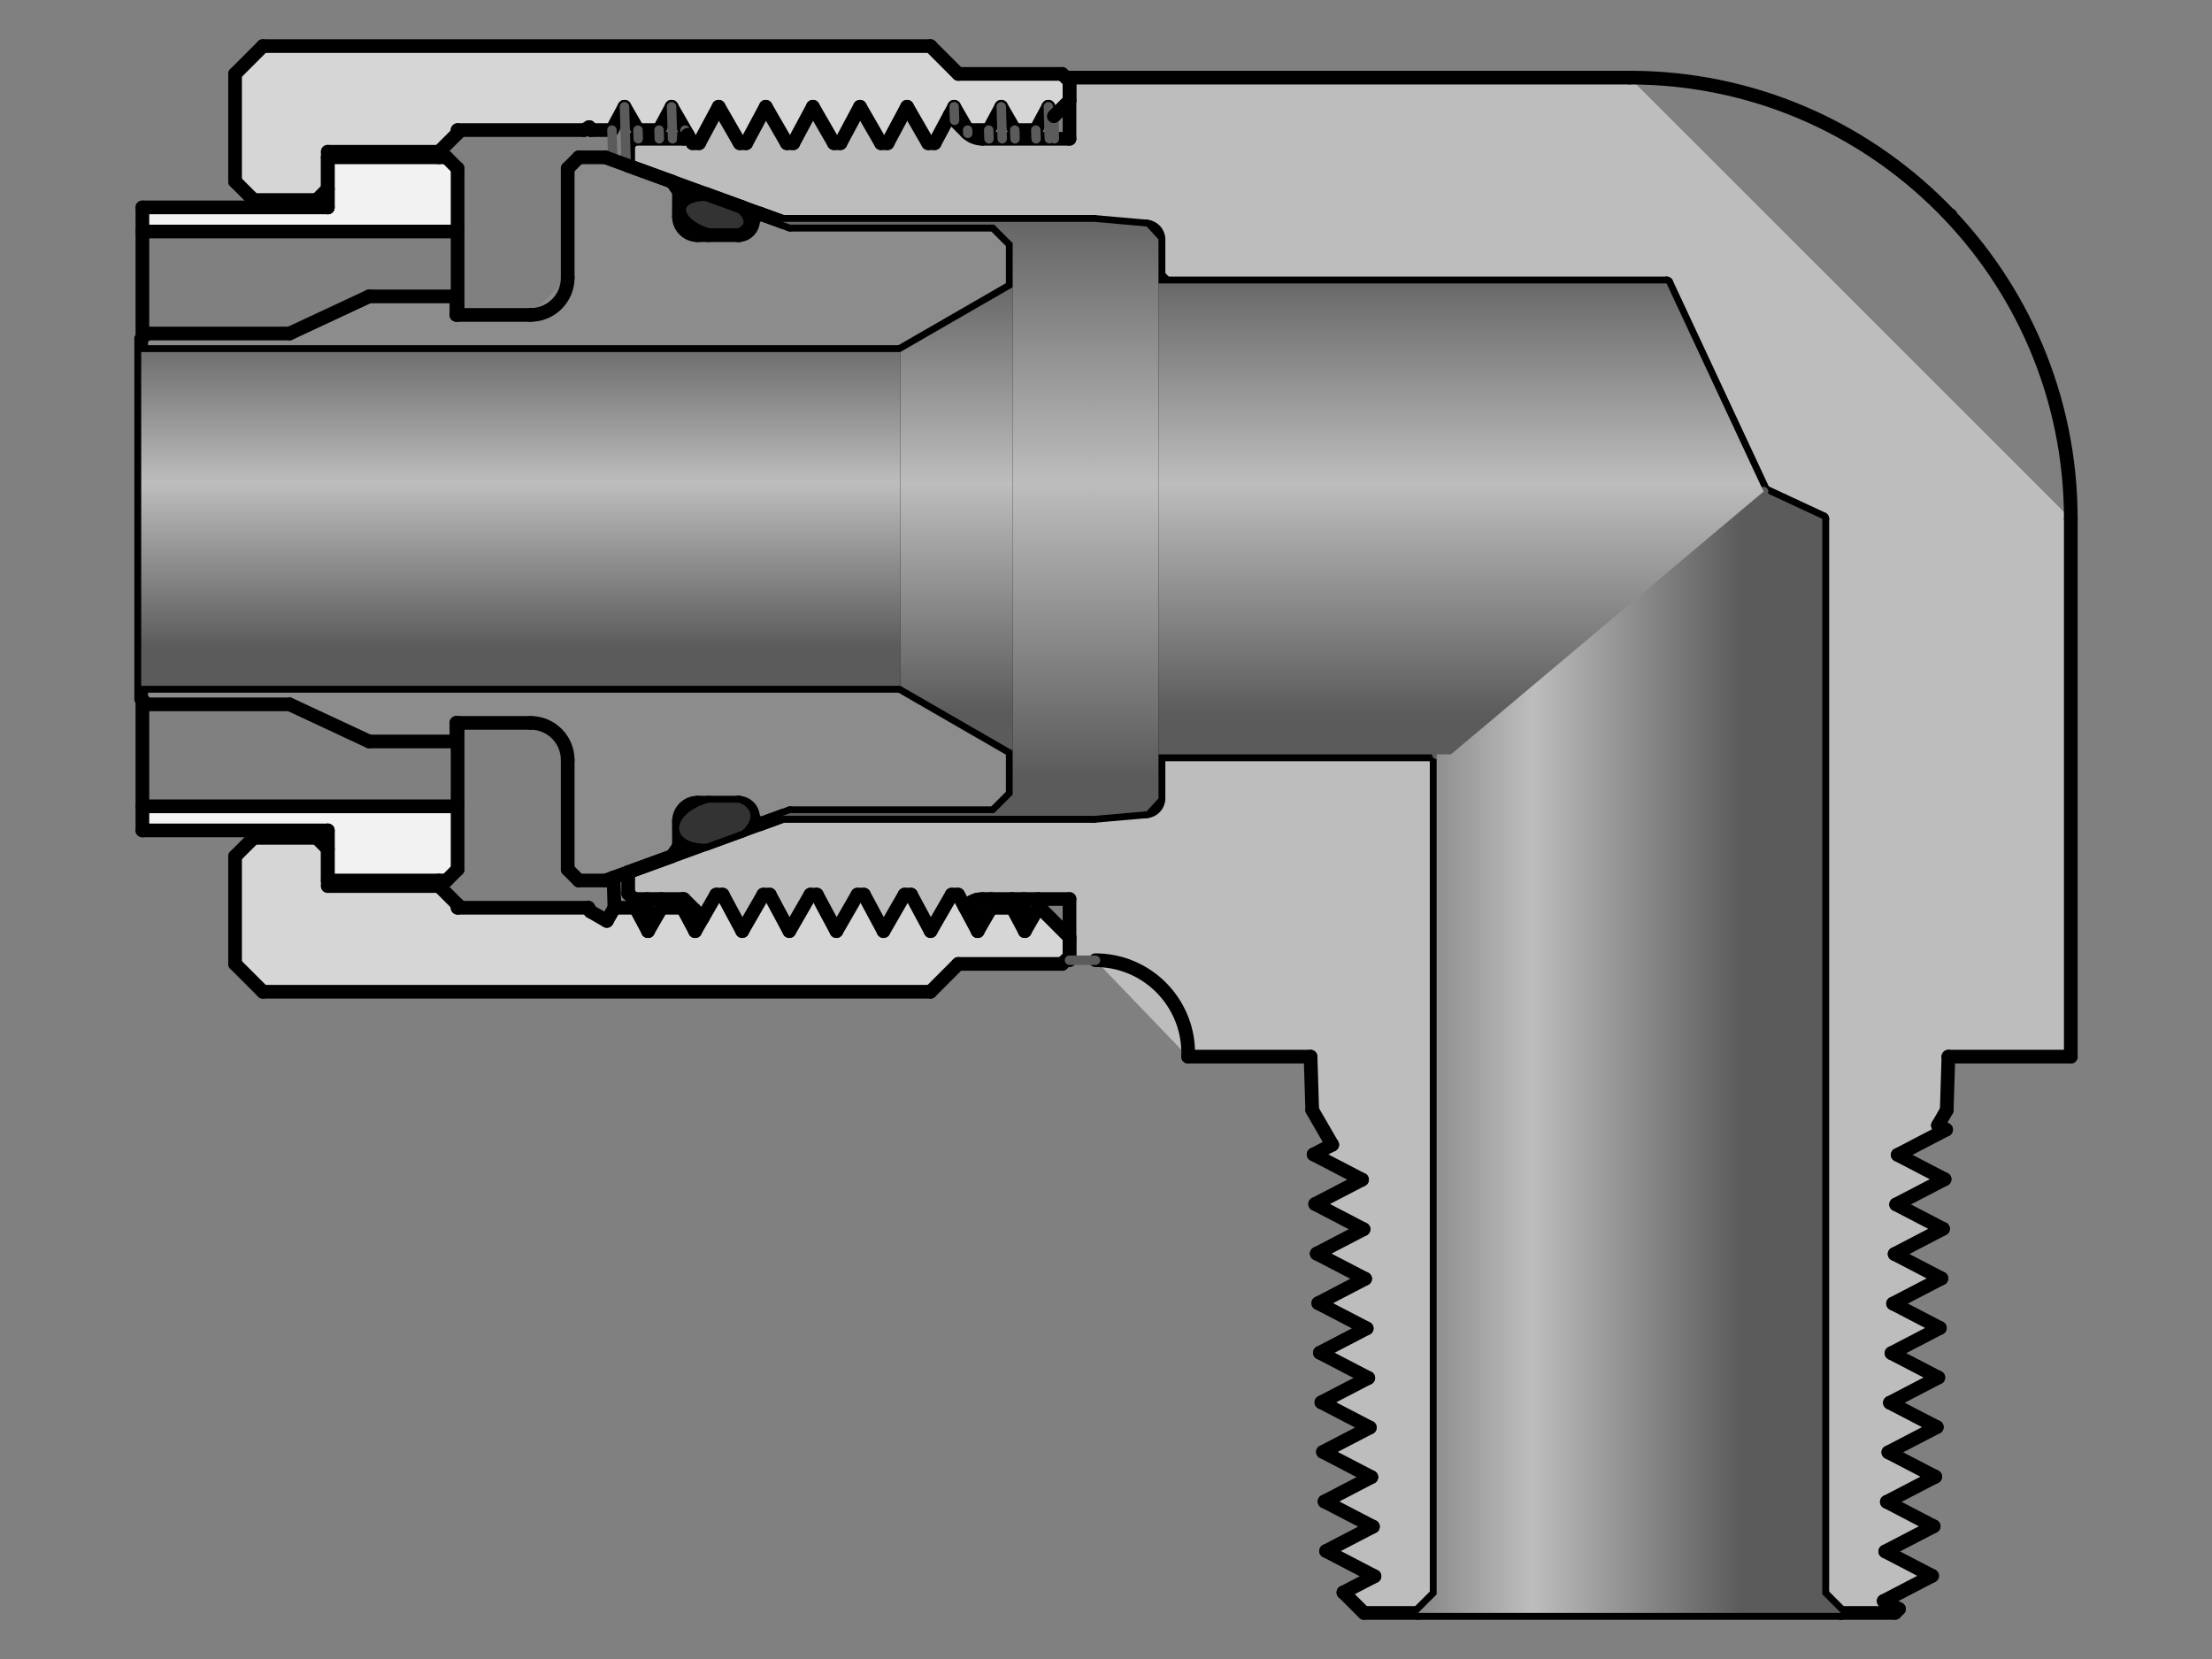 <?xml version="1.0" encoding="UTF-8"?><svg id="_イヤー_1" xmlns="http://www.w3.org/2000/svg" xmlns:xlink="http://www.w3.org/1999/xlink" viewBox="0 0 480 360"><rect x="0" y="0" width="480" height="360" fill="#808080" stroke="none"/><defs><style>.cls-1{fill:url(#CYLINDER_56);}.cls-1,.cls-2,.cls-3,.cls-4,.cls-5,.cls-6,.cls-7,.cls-8,.cls-9,.cls-10{fill-rule:evenodd;}.cls-11{stroke:#5b5b5b;stroke-width:2.05px;}.cls-11,.cls-12{fill:none;stroke-linecap:round;stroke-linejoin:round;}.cls-2{fill:#f2f2f2;}.cls-3{fill:#d6d6d6;}.cls-4{fill:#bdbdbd;}.cls-5{fill:#333;}.cls-6{fill:#8c8c8c;}.cls-7{fill:url(#CYLINDER_56-4);}.cls-8{fill:url(#CYLINDER_56-5);}.cls-9{fill:url(#CYLINDER_56-2);}.cls-10{fill:url(#CYLINDER_56-3);}.cls-12{stroke:#000;stroke-width:2.97px;}</style><linearGradient id="CYLINDER_56" x1="6653.01" y1="3131.54" x2="7128.22" y2="3131.54" gradientTransform="translate(-976.64 -376.21) scale(.19)" gradientUnits="userSpaceOnUse"><stop offset="0" stop-color="#5b5b5b"/><stop offset=".5" stop-color="#bdbdbd"/><stop offset="1" stop-color="#5b5b5b"/></linearGradient><linearGradient id="CYLINDER_56-2" x1="6701.3" y1="2796.77" x2="6701.3" y2="2267.36" xlink:href="#CYLINDER_56"/><linearGradient id="CYLINDER_56-3" x1="5644.34" y1="2719.65" x2="5644.34" y2="2344.48" xlink:href="#CYLINDER_56"/><linearGradient id="CYLINDER_56-4" x1="6134.15" y1="2792.6" x2="6134.15" y2="2271.53" xlink:href="#CYLINDER_56"/><linearGradient id="CYLINDER_56-5" x1="6149.92" y1="2865.97" x2="6149.92" y2="2198.16" xlink:href="#CYLINDER_56"/></defs><g id="HATCH"><path class="cls-4" d="M353.59,16.84h-121.51v13.28h-18.92l-3.41-1.41-3.69-3.69-3.25,6.06h-1.4l-4.57-7.92-4.25,7.92h-1.4l-4.57-7.92-4.25,7.92h-1.4l-4.57-7.92-4.25,7.92h-1.4l-4.57-7.92-4.25,7.92h-1.4l-4.57-7.92-4.25,7.92h-1.4l-1.05-1.82-.86,.86h-10.86l-1.21,1.21v4.63l9.5,3.46,24,8.73h67.5l11.51,1.01,2.57,2.81v7.94l1.61,1.61h108.64l21.06,45.16,12.74,5.94v233.37l4.02,4.02h11.75l.86-.86-3.31-1.72,10.5-5.47-10.16-5.29,10.5-5.47-10.16-5.29,10.5-5.47-10.16-5.29,10.5-5.47-10.16-5.29,10.5-5.47-10.16-5.29,10.5-5.47-10.16-5.29,10.5-5.47-10.16-5.29,10.5-5.47-10.16-5.29,10.5-5.47-10.16-5.29,10.5-5.47-1.78-.92,1.91-3.31,.36-11.61h26.56V112.6L353.59,16.84m-41.85,146.86h-60.35v9.55l-2.57,2.81-11.51,1.01h-67.5l-33.5,12.19v4.63l1.21,1.21h10.86l4.1,4.1,2.92-5.06h1.4l4.25,7.92,4.57-7.92h1.4l4.25,7.92,4.57-7.92h1.4l4.25,7.92,4.57-7.92h1.4l4.25,7.92,4.57-7.92h1.4l4.25,7.92,4.57-7.92h1.4l1.47,2.73,.36-.36,3.41-1.41h18.92v13.28h5.63l20.1,20.92h26.57l.36,11.61,4.34,7.51-4.03,2.1,10.5,5.47-10.16,5.29,10.5,5.47-10.16,5.29,10.5,5.47-10.16,5.29,10.5,5.47-10.16,5.29,10.5,5.47-10.16,5.29,10.5,5.47-10.16,5.29,10.5,5.47-10.16,5.29,10.5,5.47-10.16,5.29,10.5,5.47-6.74,3.51,4.45,4.45h11.75l4.02-4.02V163.7Z"/></g><g id="HATCH-2"><path class="cls-3" d="M232.08,17.64l-1.61-1.61h-22.53l-6.04-6.04H57.05l-6.04,6.04v23.34l4.02,4.02h13.68l2.41-2.41v-8.05h24.14l4.02-4.02v-.68h27.43l1.12-.64,.37,.64h4.57l2.72-5.07,2.93,5.07h4.57l2.72-5.07,4.57,7.92h1.4l4.25-7.92,4.57,7.92h1.4l4.25-7.92,4.57,7.92h1.4l4.25-7.92,4.57,7.92h1.4l4.25-7.92,4.57,7.92h1.4l4.25-7.92,4.57,7.92h1.4l4.25-7.92,2.93,5.07h4.57l2.72-5.07,2.93,5.07h4.57l2.72-5.07,1.19,2.07,3.39-3.39v-4.18m0,185.73l-6.39-6.39h-.38l-2.92,5.06-2.71-5.06h-4.59l-2.92,5.06-4.25-7.92h-1.4l-4.57,7.92-4.25-7.92h-1.4l-4.57,7.92-4.25-7.92h-1.4l-4.57,7.92-4.25-7.92h-1.4l-4.57,7.92-4.25-7.92h-1.4l-4.57,7.92-4.25-7.92h-1.4l-4.57,7.92-2.72-5.07h-4.57l-2.93,5.07-2.72-5.07h-4.57l-1.65,2.86-3.57-2.06-.43-.8h-28.38v-.68l-4.02-4.02h-24.14v-8.05l-2.41-2.41h-13.68l-4.02,4.02v23.34l6.04,6.04H201.9l6.04-6.04h22.53l1.61-1.61v-4.18Z"/></g><g id="HATCH-3"><path class="cls-6" d="M215.73,176.46l4.02-4.02v-9.54l-24.39-14.08H30.64v2.82l1.21,1.21h30.98l17.26,8.05h18.96v-4.02h16.09c4.44,0,8.05,3.6,8.05,8.05v23.74l2.41,2.41h5.74l14.48-5.27,1.51-2.16v-5.45c0-2.22,1.8-4.02,4.02-4.02h8.99c3.36,3.79,3.04,1.11,0,0,1.72,.07,3.08,1.49,3.08,3.22v.39l1.51,1.06,4.88-1.77,1.66-.6h44.26m-20.37-100.07l24.39-14.08v-9.54l-4.02-4.02h-44.26l-6.53-2.38-1.51,1.06v.39l-3.22,3.22h-8.85l-4.02-4.02v-5.45l-1.51-2.16-9.5-3.46-4.97-1.81h-5.74l-2.41,2.41v23.74l-8.05,8.05h-16.09v-4.02h-18.96l-17.26,8.05H31.85l-1.21,1.21v2.82H195.36Z"/></g><g id="LINE"><line class="cls-12" x1="195.36" y1="76.39" x2="195.36" y2="112.6"/></g><g id="LINE-2"><line class="cls-12" x1="169.81" y1="48.14" x2="237.31" y2="48.14"/></g><g id="LINE-3"><line class="cls-12" x1="237.31" y1="48.14" x2="237.31" y2="112.6"/></g><g id="LINE-4"><line class="cls-12" x1="251.39" y1="61.5" x2="251.39" y2="112.6"/></g><g id="LINE-5"><line class="cls-12" x1="237.31" y1="48.14" x2="248.82" y2="49.15"/></g><g id="LINE-6"><line class="cls-12" x1="251.39" y1="61.5" x2="251.39" y2="51.96"/></g><g id="ARC"><path class="cls-12" d="M251.39,51.96c0-1.46-1.12-2.68-2.57-2.81"/></g><g id="LINE-7"><line class="cls-12" x1="136.32" y1="35.95" x2="169.81" y2="48.14"/></g><g id="LINE-8"><line class="cls-12" x1="136.32" y1="31.33" x2="137.52" y2="30.12"/></g><g id="LINE-9"><line class="cls-12" x1="137.52" y1="30.12" x2="148.39" y2="30.12"/></g><g id="LINE-10"><line class="cls-12" x1="136.32" y1="35.95" x2="136.32" y2="31.33"/></g><g id="LINE-11"><line class="cls-12" x1="207.94" y1="209.17" x2="201.9" y2="215.21"/></g><g id="LINE-12"><line class="cls-12" x1="171.47" y1="176.46" x2="215.73" y2="176.46"/></g><g id="LINE-13"><line class="cls-12" x1="99.3" y1="196.98" x2="127.68" y2="196.98"/></g><g id="LINE-14"><line class="cls-12" x1="30.64" y1="148.82" x2="195.36" y2="148.82"/></g><g id="ARC-2"><path class="cls-12" d="M123.19,164.91c0-4.44-3.6-8.05-8.05-8.05"/></g><g id="LINE-15"><line class="cls-12" x1="145.82" y1="185.8" x2="131.34" y2="191.07"/></g><g id="LINE-16"><line class="cls-12" x1="125.6" y1="191.07" x2="123.19" y2="188.65"/></g><g id="LINE-17"><line class="cls-12" x1="123.19" y1="188.65" x2="123.19" y2="164.91"/></g><g id="LINE-18"><line class="cls-12" x1="125.6" y1="191.07" x2="131.34" y2="191.07"/></g><g id="ELLIPSE"><path class="cls-12" d="M153.29,183.08c-3.01,.09-5.3-.94-5.82-2.62-.73-2.33,2.1-5.14,6.31-6.29"/></g><g id="ELLIPSE-2"><path class="cls-12" d="M160.34,174.17c3.04,1.11,3.35,3.78,.71,6.08"/></g><g id="LINE-19"><line class="cls-12" x1="171.47" y1="176.46" x2="164.94" y2="178.84"/></g><g id="ARC-3"><path class="cls-12" d="M163.42,177.39c0-1.78-1.44-3.22-3.22-3.22"/></g><g id="LINE-20"><line class="cls-12" x1="163.42" y1="177.78" x2="163.42" y2="177.39"/></g><g id="LINE-21"><line class="cls-12" x1="163.42" y1="177.78" x2="164.94" y2="178.84"/></g><g id="LINE-22"><line class="cls-12" x1="145.82" y1="185.8" x2="147.33" y2="183.64"/></g><g id="LINE-23"><line class="cls-12" x1="147.33" y1="183.64" x2="147.33" y2="178.19"/></g><g id="ARC-4"><path class="cls-12" d="M151.35,174.17c-2.22,0-4.02,1.8-4.02,4.02"/></g><g id="LINE-24"><line class="cls-12" x1="151.35" y1="174.17" x2="160.2" y2="174.17"/></g><g id="LINE-25"><line class="cls-12" x1="195.36" y1="148.82" x2="195.36" y2="112.6"/></g><g id="LINE-26"><line class="cls-12" x1="219.76" y1="172.44" x2="219.76" y2="112.6"/></g><g id="LINE-27"><line class="cls-12" x1="219.76" y1="162.9" x2="195.36" y2="148.82"/></g><g id="LINE-28"><line class="cls-12" x1="215.73" y1="176.46" x2="219.76" y2="172.44"/></g><g id="LINE-29"><line class="cls-12" x1="232.08" y1="203.38" x2="225.68" y2="196.98"/></g><g id="LINE-30"><line class="cls-12" x1="232.08" y1="207.56" x2="232.08" y2="203.38"/></g><g id="LINE-31"><line class="cls-12" x1="230.47" y1="209.17" x2="232.08" y2="207.56"/></g><g id="LINE-32"><line class="cls-12" x1="207.94" y1="209.17" x2="230.47" y2="209.17"/></g><g id="LINE-33"><line class="cls-12" x1="57.05" y1="215.21" x2="201.9" y2="215.21"/></g><g id="LINE-34"><line class="cls-12" x1="153.29" y1="183.08" x2="161.05" y2="180.25"/></g><g id="LINE-35"><line class="cls-12" x1="169.81" y1="177.06" x2="237.31" y2="177.06"/></g><g id="LINE-36"><line class="cls-12" x1="237.31" y1="177.06" x2="237.31" y2="112.6"/></g><g id="LINE-37"><line class="cls-12" x1="251.39" y1="163.7" x2="251.39" y2="112.6"/></g><g id="LINE-38"><line class="cls-12" x1="237.31" y1="177.06" x2="248.82" y2="176.06"/></g><g id="LINE-39"><line class="cls-12" x1="251.39" y1="163.7" x2="251.39" y2="173.25"/></g><g id="ARC-5"><path class="cls-12" d="M248.82,176.06c1.45-.13,2.57-1.35,2.57-2.81"/></g><g id="LINE-40"><line class="cls-12" x1="232.08" y1="195.09" x2="232.08" y2="208.37"/></g><g id="LINE-41"><line class="cls-12" x1="136.32" y1="189.26" x2="169.81" y2="177.06"/></g><g id="LINE-42"><line class="cls-12" x1="136.32" y1="193.88" x2="137.52" y2="195.09"/></g><g id="LINE-43"><line class="cls-12" x1="137.52" y1="195.09" x2="148.39" y2="195.09"/></g><g id="LINE-44"><line class="cls-12" x1="136.32" y1="189.26" x2="136.32" y2="193.88"/></g><g id="LINE-45"><line class="cls-12" x1="135.51" y1="23.16" x2="132.79" y2="28.23"/></g><g id="LINE-46"><line class="cls-12" x1="135.51" y1="23.16" x2="138.44" y2="28.23"/></g><g id="LINE-47"><line class="cls-12" x1="145.73" y1="23.16" x2="143.01" y2="28.23"/></g><g id="LINE-48"><line class="cls-12" x1="145.73" y1="23.16" x2="150.3" y2="31.08"/></g><g id="LINE-49"><line class="cls-12" x1="155.95" y1="23.16" x2="151.7" y2="31.08"/></g><g id="LINE-50"><line class="cls-12" x1="138.44" y1="28.23" x2="143.01" y2="28.23"/></g><g id="LINE-51"><line class="cls-12" x1="128.22" y1="28.23" x2="132.79" y2="28.23"/></g><g id="LINE-52"><line class="cls-11" x1="132.79" y1="28.23" x2="132.99" y2="34.74"/></g><g id="LINE-53"><line class="cls-11" x1="135.51" y1="23.16" x2="135.89" y2="35.8"/></g><g id="LINE-54"><line class="cls-11" x1="138.44" y1="28.23" x2="138.5" y2="30.12"/></g><g id="LINE-55"><line class="cls-11" x1="143.01" y1="28.23" x2="143.07" y2="30.12"/></g><g id="LINE-56"><line class="cls-11" x1="145.73" y1="23.16" x2="145.94" y2="30.12"/></g><g id="LINE-57"><line class="cls-11" x1="148.66" y1="28.23" x2="148.71" y2="29.8"/></g><g id="LINE-58"><line class="cls-12" x1="128.11" y1="197.78" x2="131.68" y2="199.84"/></g><g id="LINE-59"><line class="cls-12" x1="155.41" y1="194.13" x2="156.81" y2="194.13"/></g><g id="LINE-60"><line class="cls-12" x1="209.74" y1="196.5" x2="209.38" y2="196.86"/></g><g id="ARC-6"><path class="cls-12" d="M213.16,195.09c-1.28,0-2.51,.51-3.41,1.41"/></g><g id="LINE-61"><line class="cls-12" x1="213.16" y1="195.09" x2="232.08" y2="195.09"/></g><g id="LINE-62"><line class="cls-12" x1="148.39" y1="195.09" x2="152.49" y2="199.19"/></g><g id="LINE-63"><line class="cls-12" x1="137.85" y1="195.09" x2="137.9" y2="196.98"/></g><g id="LINE-64"><line class="cls-12" x1="140.42" y1="195.09" x2="140.62" y2="202.05"/></g><g id="LINE-65"><line class="cls-12" x1="143.49" y1="195.09" x2="143.55" y2="196.98"/></g><g id="LINE-66"><line class="cls-12" x1="140.62" y1="202.05" x2="137.9" y2="196.98"/></g><g id="LINE-67"><line class="cls-12" x1="140.62" y1="202.05" x2="143.55" y2="196.98"/></g><g id="LINE-68"><line class="cls-12" x1="143.55" y1="196.98" x2="148.12" y2="196.98"/></g><g id="LINE-69"><line class="cls-12" x1="150.84" y1="202.05" x2="148.12" y2="196.98"/></g><g id="LINE-70"><line class="cls-12" x1="150.84" y1="202.05" x2="155.41" y2="194.13"/></g><g id="LINE-71"><line class="cls-12" x1="148.06" y1="195.09" x2="148.12" y2="196.98"/></g><g id="LINE-72"><line class="cls-12" x1="150.71" y1="197.41" x2="150.84" y2="202.05"/></g><g id="LINE-73"><line class="cls-12" x1="161.06" y1="202.05" x2="156.81" y2="194.13"/></g><g id="LINE-74"><line class="cls-12" x1="161.06" y1="202.05" x2="165.63" y2="194.13"/></g><g id="LINE-75"><line class="cls-12" x1="171.28" y1="202.05" x2="167.03" y2="194.13"/></g><g id="LINE-76"><line class="cls-12" x1="171.28" y1="202.05" x2="175.85" y2="194.13"/></g><g id="LINE-77"><line class="cls-12" x1="181.5" y1="202.05" x2="177.25" y2="194.13"/></g><g id="LINE-78"><line class="cls-12" x1="181.5" y1="202.05" x2="186.07" y2="194.13"/></g><g id="LINE-79"><line class="cls-12" x1="191.72" y1="202.05" x2="187.47" y2="194.13"/></g><g id="LINE-80"><line class="cls-12" x1="191.72" y1="202.05" x2="196.29" y2="194.13"/></g><g id="LINE-81"><line class="cls-12" x1="201.94" y1="202.05" x2="197.69" y2="194.13"/></g><g id="LINE-82"><line class="cls-12" x1="201.94" y1="202.05" x2="206.51" y2="194.13"/></g><g id="LINE-83"><line class="cls-12" x1="212.16" y1="202.05" x2="207.92" y2="194.13"/></g><g id="LINE-84"><line class="cls-12" x1="212.16" y1="202.05" x2="215.09" y2="196.98"/></g><g id="LINE-85"><line class="cls-12" x1="222.38" y1="202.05" x2="219.67" y2="196.98"/></g><g id="LINE-86"><line class="cls-12" x1="222.38" y1="202.05" x2="225.31" y2="196.98"/></g><g id="LINE-87"><line class="cls-12" x1="211.97" y1="195.24" x2="212.16" y2="202.05"/></g><g id="LINE-88"><line class="cls-12" x1="222.19" y1="195.09" x2="222.38" y2="202.05"/></g><g id="LINE-89"><line class="cls-12" x1="215.03" y1="195.09" x2="215.09" y2="196.98"/></g><g id="LINE-90"><line class="cls-12" x1="219.61" y1="195.09" x2="219.67" y2="196.98"/></g><g id="LINE-91"><line class="cls-12" x1="225.25" y1="195.09" x2="225.31" y2="196.98"/></g><g id="LINE-92"><line class="cls-12" x1="128.11" y1="197.78" x2="127.68" y2="196.98"/></g><g id="LINE-93"><line class="cls-12" x1="131.68" y1="199.84" x2="133.33" y2="196.98"/></g><g id="LINE-94"><line class="cls-12" x1="133.33" y1="196.98" x2="137.9" y2="196.98"/></g><g id="LINE-95"><line class="cls-12" x1="215.09" y1="196.99" x2="219.66" y2="196.99"/></g><g id="LINE-96"><line class="cls-12" x1="225.31" y1="196.99" x2="225.69" y2="196.99"/></g><g id="LINE-97"><line class="cls-12" x1="165.63" y1="194.13" x2="167.03" y2="194.13"/></g><g id="LINE-98"><line class="cls-12" x1="175.85" y1="194.13" x2="177.25" y2="194.13"/></g><g id="LINE-99"><line class="cls-12" x1="186.07" y1="194.13" x2="187.47" y2="194.13"/></g><g id="LINE-100"><line class="cls-12" x1="196.29" y1="194.13" x2="197.69" y2="194.13"/></g><g id="LINE-101"><line class="cls-12" x1="206.51" y1="194.13" x2="207.91" y2="194.13"/></g><g id="LINE-102"><line class="cls-12" x1="133.13" y1="190.41" x2="133.33" y2="196.98"/></g><g id="HATCH-4"><path class="cls-5" d="M161.05,180.25c2.64-2.3,2.33-4.98-.71-6.08-.05,0-.09,0-.14,0h-6.42c-4.21,1.14-7.04,3.96-6.31,6.29,.53,1.68,2.82,2.71,5.82,2.62l7.76-2.82m-.71-129.21c3.04-1.11,3.35-3.78,.71-6.08l-7.76-2.82c-4.16-.13-6.72,1.87-5.72,4.46,.72,1.87,3.16,3.62,6.21,4.45h6.42s.09,0,.14,0Z"/></g><g id="LINE-103"><line class="cls-12" x1="99.3" y1="28.23" x2="126.73" y2="28.23"/></g><g id="LINE-104"><line class="cls-12" x1="57.05" y1="10" x2="201.9" y2="10"/></g><g id="HATCH-5"><path class="cls-2" d="M99.3,50.24v-13.68l-2.41-2.41h-25.75v10.86H30.9v5.23H99.3m-2.41,140.83l2.41-2.41v-13.68H30.9v5.23h40.24v10.86h25.75Z"/></g><g id="LINE-105"><line class="cls-12" x1="71.13" y1="34.14" x2="96.88" y2="34.14"/></g><g id="LINE-106"><line class="cls-12" x1="71.13" y1="32.93" x2="95.27" y2="32.93"/></g><g id="LINE-107"><line class="cls-12" x1="30.9" y1="50.24" x2="99.3" y2="50.24"/></g><g id="LINE-108"><line class="cls-12" x1="30.9" y1="45.01" x2="71.13" y2="45.01"/></g><g id="LINE-109"><line class="cls-12" x1="71.13" y1="34.14" x2="71.13" y2="45.01"/></g><g id="LINE-110"><line class="cls-12" x1="55.04" y1="43.4" x2="68.72" y2="43.4"/></g><g id="LINE-111"><line class="cls-12" x1="71.13" y1="40.98" x2="68.72" y2="43.4"/></g><g id="LINE-112"><line class="cls-12" x1="71.13" y1="45.01" x2="71.13" y2="40.98"/></g><g id="LINE-113"><line class="cls-12" x1="71.13" y1="32.93" x2="71.13" y2="40.98"/></g><g id="LINE-114"><line class="cls-12" x1="51.01" y1="39.37" x2="51.01" y2="16.04"/></g><g id="LINE-115"><line class="cls-12" x1="51.01" y1="39.37" x2="55.04" y2="43.4"/></g><g id="LINE-116"><line class="cls-12" x1="51.01" y1="16.04" x2="57.05" y2="10"/></g><g id="LINE-117"><line class="cls-12" x1="99.3" y1="36.56" x2="99.3" y2="68.34"/></g><g id="LINE-118"><line class="cls-12" x1="96.88" y1="34.14" x2="99.3" y2="36.56"/></g><g id="LINE-119"><line class="cls-12" x1="99.3" y1="28.23" x2="99.3" y2="28.91"/></g><g id="LINE-120"><line class="cls-12" x1="99.3" y1="28.91" x2="95.27" y2="32.93"/></g><g id="LINE-121"><line class="cls-12" x1="95.27" y1="32.93" x2="95.27" y2="34.14"/></g><g id="LINE-122"><line class="cls-12" x1="30.9" y1="73.32" x2="30.9" y2="45.01"/></g><g id="LINE-123"><line class="cls-12" x1="30.64" y1="112.6" x2="30.64" y2="73.57"/></g><g id="LINE-124"><line class="cls-12" x1="99.04" y1="68.34" x2="115.14" y2="68.34"/></g><g id="LINE-125"><line class="cls-12" x1="51.01" y1="209.17" x2="57.05" y2="215.21"/></g><g id="LINE-126"><line class="cls-12" x1="30.64" y1="112.6" x2="30.64" y2="151.63"/></g><g id="LINE-127"><line class="cls-12" x1="71.13" y1="191.07" x2="96.88" y2="191.07"/></g><g id="LINE-128"><line class="cls-12" x1="71.13" y1="192.27" x2="95.27" y2="192.27"/></g><g id="LINE-129"><line class="cls-12" x1="80.09" y1="160.89" x2="99.04" y2="160.89"/></g><g id="LINE-130"><line class="cls-12" x1="30.9" y1="174.97" x2="99.3" y2="174.97"/></g><g id="LINE-131"><line class="cls-12" x1="31.85" y1="152.84" x2="62.83" y2="152.84"/></g><g id="LINE-132"><line class="cls-12" x1="31.85" y1="152.84" x2="30.64" y2="151.63"/></g><g id="LINE-133"><line class="cls-12" x1="80.09" y1="160.89" x2="62.83" y2="152.84"/></g><g id="LINE-134"><line class="cls-12" x1="30.9" y1="180.2" x2="71.13" y2="180.2"/></g><g id="LINE-135"><line class="cls-12" x1="30.9" y1="151.89" x2="30.9" y2="180.2"/></g><g id="LINE-136"><line class="cls-12" x1="71.13" y1="191.07" x2="71.13" y2="180.2"/></g><g id="LINE-137"><line class="cls-12" x1="55.04" y1="181.81" x2="68.72" y2="181.81"/></g><g id="LINE-138"><line class="cls-12" x1="71.13" y1="184.23" x2="68.72" y2="181.81"/></g><g id="LINE-139"><line class="cls-12" x1="71.13" y1="180.2" x2="71.13" y2="184.23"/></g><g id="LINE-140"><line class="cls-12" x1="71.13" y1="192.27" x2="71.13" y2="184.23"/></g><g id="LINE-141"><line class="cls-12" x1="51.01" y1="185.83" x2="51.01" y2="209.17"/></g><g id="LINE-142"><line class="cls-12" x1="51.01" y1="185.83" x2="55.04" y2="181.81"/></g><g id="LINE-143"><line class="cls-12" x1="99.04" y1="156.86" x2="99.04" y2="160.89"/></g><g id="LINE-144"><line class="cls-12" x1="99.04" y1="156.86" x2="115.14" y2="156.86"/></g><g id="LINE-145"><line class="cls-12" x1="96.88" y1="191.07" x2="99.3" y2="188.65"/></g><g id="LINE-146"><line class="cls-12" x1="99.3" y1="188.65" x2="99.3" y2="156.86"/></g><g id="LINE-147"><line class="cls-12" x1="99.3" y1="196.98" x2="99.3" y2="196.3"/></g><g id="LINE-148"><line class="cls-12" x1="99.3" y1="196.3" x2="95.27" y2="192.27"/></g><g id="LINE-149"><line class="cls-12" x1="95.27" y1="192.27" x2="95.27" y2="191.07"/></g><g id="LINE-150"><line class="cls-12" x1="80.09" y1="64.32" x2="99.04" y2="64.32"/></g><g id="LINE-151"><line class="cls-12" x1="31.85" y1="72.37" x2="62.83" y2="72.37"/></g><g id="LINE-152"><line class="cls-12" x1="31.85" y1="72.37" x2="30.64" y2="73.57"/></g><g id="LINE-153"><line class="cls-12" x1="80.09" y1="64.32" x2="62.83" y2="72.37"/></g><g id="LINE-154"><line class="cls-12" x1="99.04" y1="68.34" x2="99.04" y2="64.32"/></g><g id="ARC-7"><path class="cls-12" d="M115.14,68.34c4.44,0,8.05-3.6,8.05-8.05"/></g><g id="LINE-155"><line class="cls-12" x1="125.6" y1="34.14" x2="123.19" y2="36.56"/></g><g id="LINE-156"><line class="cls-12" x1="123.19" y1="36.56" x2="123.19" y2="60.3"/></g><g id="LINE-157"><line class="cls-12" x1="125.6" y1="34.14" x2="131.34" y2="34.14"/></g><g id="LINE-158"><line class="cls-12" x1="126.73" y1="28.23" x2="127.85" y2="27.58"/></g><g id="LINE-159"><line class="cls-12" x1="127.85" y1="27.58" x2="128.22" y2="28.23"/></g><g id="LINE-160"><line class="cls-12" x1="145.82" y1="39.41" x2="131.34" y2="34.14"/></g><g id="ELLIPSE-3"><path class="cls-12" d="M153.29,42.13c-4.16-.13-6.72,1.87-5.72,4.46,.72,1.87,3.16,3.62,6.21,4.45"/></g><g id="LINE-161"><line class="cls-12" x1="147.33" y1="41.57" x2="147.33" y2="47.02"/></g><g id="ARC-8"><path class="cls-12" d="M147.33,47.02c0,2.22,1.8,4.02,4.02,4.02"/></g><g id="LINE-162"><line class="cls-12" x1="151.35" y1="51.04" x2="160.2" y2="51.04"/></g><g id="LINE-163"><line class="cls-12" x1="148.39" y1="30.12" x2="149.25" y2="29.25"/></g><g id="LINE-164"><line class="cls-12" x1="150.3" y1="31.08" x2="151.7" y2="31.08"/></g><g id="LINE-165"><line class="cls-12" x1="145.82" y1="39.41" x2="147.33" y2="41.57"/></g><g id="LINE-166"><line class="cls-12" x1="155.95" y1="23.16" x2="160.52" y2="31.08"/></g><g id="LINE-167"><line class="cls-12" x1="153.29" y1="42.13" x2="161.05" y2="44.96"/></g><g id="LINE-168"><line class="cls-12" x1="171.47" y1="48.75" x2="215.73" y2="48.75"/></g><g id="LINE-169"><line class="cls-12" x1="219.76" y1="62.31" x2="195.36" y2="76.39"/></g><g id="LINE-170"><line class="cls-12" x1="215.73" y1="48.75" x2="219.76" y2="52.77"/></g><g id="LINE-171"><line class="cls-12" x1="232.08" y1="30.12" x2="232.08" y2="16.84"/></g><g id="LINE-172"><line class="cls-12" x1="209.74" y1="28.7" x2="206.06" y2="25.02"/></g><g id="ARC-9"><path class="cls-12" d="M209.74,28.7c.91,.91,2.13,1.41,3.41,1.41"/></g><g id="LINE-173"><line class="cls-12" x1="213.16" y1="30.12" x2="232.08" y2="30.12"/></g><g id="LINE-174"><line class="cls-12" x1="176.39" y1="23.16" x2="172.14" y2="31.08"/></g><g id="LINE-175"><line class="cls-12" x1="176.39" y1="23.16" x2="180.96" y2="31.08"/></g><g id="LINE-176"><line class="cls-12" x1="186.61" y1="23.16" x2="182.37" y2="31.08"/></g><g id="LINE-177"><line class="cls-12" x1="186.61" y1="23.16" x2="191.18" y2="31.08"/></g><g id="LINE-178"><line class="cls-12" x1="196.83" y1="23.16" x2="192.59" y2="31.08"/></g><g id="LINE-179"><line class="cls-12" x1="196.83" y1="23.16" x2="201.4" y2="31.08"/></g><g id="LINE-180"><line class="cls-12" x1="207.05" y1="23.16" x2="202.81" y2="31.08"/></g><g id="LINE-181"><line class="cls-12" x1="207.05" y1="23.16" x2="209.98" y2="28.23"/></g><g id="LINE-182"><line class="cls-12" x1="209.98" y1="28.23" x2="214.55" y2="28.23"/></g><g id="LINE-183"><line class="cls-12" x1="217.27" y1="23.16" x2="214.55" y2="28.23"/></g><g id="LINE-184"><line class="cls-12" x1="217.27" y1="23.16" x2="220.2" y2="28.23"/></g><g id="LINE-185"><line class="cls-12" x1="220.2" y1="28.23" x2="224.77" y2="28.23"/></g><g id="LINE-186"><line class="cls-12" x1="227.49" y1="23.16" x2="224.77" y2="28.23"/></g><g id="LINE-187"><line class="cls-12" x1="227.49" y1="23.16" x2="228.69" y2="25.22"/></g><g id="LINE-188"><line class="cls-11" x1="207.05" y1="23.16" x2="207.14" y2="26.1"/></g><g id="LINE-189"><line class="cls-11" x1="209.98" y1="28.23" x2="210" y2="28.94"/></g><g id="LINE-190"><line class="cls-11" x1="214.55" y1="28.23" x2="214.61" y2="30.12"/></g><g id="LINE-191"><line class="cls-11" x1="217.27" y1="23.16" x2="217.48" y2="30.12"/></g><g id="LINE-192"><line class="cls-11" x1="220.2" y1="28.23" x2="220.26" y2="30.12"/></g><g id="LINE-193"><line class="cls-11" x1="224.77" y1="28.23" x2="224.83" y2="30.12"/></g><g id="LINE-194"><line class="cls-11" x1="227.49" y1="23.16" x2="227.7" y2="30.1"/></g><g id="LINE-195"><line class="cls-11" x1="228.69" y1="25.22" x2="228.79" y2="30.12"/></g><g id="LINE-196"><line class="cls-12" x1="180.96" y1="31.08" x2="182.37" y2="31.08"/></g><g id="LINE-197"><line class="cls-12" x1="191.18" y1="31.08" x2="192.59" y2="31.08"/></g><g id="LINE-198"><line class="cls-12" x1="201.4" y1="31.08" x2="202.81" y2="31.08"/></g><g id="LINE-199"><line class="cls-12" x1="207.94" y1="16.04" x2="201.9" y2="10"/></g><g id="LINE-200"><line class="cls-12" x1="232.08" y1="17.64" x2="232.08" y2="21.83"/></g><g id="LINE-201"><line class="cls-12" x1="230.47" y1="16.04" x2="232.08" y2="17.64"/></g><g id="LINE-202"><line class="cls-12" x1="207.94" y1="16.04" x2="230.47" y2="16.04"/></g><g id="LINE-203"><line class="cls-12" x1="232.08" y1="21.83" x2="228.69" y2="25.22"/></g><g id="ELLIPSE-4"><path class="cls-12" d="M160.34,51.04c3.04-1.11,3.35-3.78,.71-6.08"/></g><g id="LINE-204"><line class="cls-12" x1="171.47" y1="48.75" x2="164.94" y2="46.37"/></g><g id="ARC-10"><path class="cls-12" d="M160.2,51.04c1.78,0,3.22-1.44,3.22-3.22"/></g><g id="LINE-205"><line class="cls-12" x1="163.42" y1="47.43" x2="163.42" y2="47.82"/></g><g id="LINE-206"><line class="cls-12" x1="163.42" y1="47.43" x2="164.94" y2="46.37"/></g><g id="LINE-207"><line class="cls-12" x1="166.17" y1="23.16" x2="161.92" y2="31.08"/></g><g id="LINE-208"><line class="cls-12" x1="166.17" y1="23.16" x2="170.74" y2="31.08"/></g><g id="LINE-209"><line class="cls-12" x1="160.52" y1="31.08" x2="161.92" y2="31.08"/></g><g id="LINE-210"><line class="cls-12" x1="170.74" y1="31.08" x2="172.14" y2="31.08"/></g><g id="LINE-211"><line class="cls-12" x1="219.76" y1="52.77" x2="219.76" y2="112.6"/></g><g id="LINE-212"><line class="cls-12" x1="30.64" y1="76.39" x2="195.36" y2="76.39"/></g><g id="LINE-213"><line class="cls-12" x1="251.39" y1="59.89" x2="253" y2="61.5"/></g><g id="LINE-214"><line class="cls-12" x1="284.39" y1="229.29" x2="257.82" y2="229.29"/></g><g id="LINE-215"><line class="cls-12" x1="251.39" y1="61.5" x2="361.64" y2="61.5"/></g><g id="LINE-216"><line class="cls-12" x1="232.08" y1="16.84" x2="353.59" y2="16.84"/></g><g id="ARC-11"><path class="cls-12" d="M257.82,229.29c.44-11.1-8.2-20.46-19.3-20.91-.27-.01-.54-.02-.8-.02"/></g><g id="LINE-217"><line class="cls-12" x1="395.44" y1="112.6" x2="395.44" y2="345.98"/></g><g id="LINE-218"><line class="cls-12" x1="449.36" y1="112.6" x2="449.36" y2="229.29"/></g><g id="LINE-219"><line class="cls-12" x1="284.39" y1="229.29" x2="284.75" y2="240.9"/></g><g id="LINE-220"><line class="cls-12" x1="422.8" y1="229.29" x2="422.44" y2="240.9"/></g><g id="LINE-221"><line class="cls-12" x1="395.44" y1="345.98" x2="353.59" y2="345.98"/></g><g id="LINE-222"><line class="cls-12" x1="295.98" y1="350" x2="399.46" y2="350"/></g><g id="LINE-223"><line class="cls-12" x1="291.52" y1="345.55" x2="295.98" y2="350"/></g><g id="LINE-224"><line class="cls-12" x1="412.07" y1="349.14" x2="411.21" y2="350"/></g><g id="LINE-225"><line class="cls-12" x1="395.44" y1="345.98" x2="399.46" y2="350"/></g><g id="LINE-226"><line class="cls-12" x1="411.21" y1="350" x2="399.46" y2="350"/></g><g id="LINE-227"><line class="cls-12" x1="289.09" y1="248.41" x2="284.75" y2="240.9"/></g><g id="LINE-228"><line class="cls-12" x1="420.53" y1="244.21" x2="422.44" y2="240.9"/></g><g id="LINE-229"><line class="cls-12" x1="422.8" y1="229.29" x2="449.36" y2="229.29"/></g><g id="ARC-12"><path class="cls-12" d="M449.36,112.6c0-52.89-42.87-95.76-95.76-95.76"/></g><g id="LINE-230"><line class="cls-12" x1="361.64" y1="61.5" x2="382.7" y2="106.66"/></g><g id="LINE-231"><line class="cls-12" x1="395.44" y1="112.6" x2="382.7" y2="106.66"/></g><g id="LINE-232"><line class="cls-12" x1="423.25" y1="46.69" x2="423.25" y2="46.69"/></g><g id="LINE-233"><line class="cls-11" x1="237.71" y1="208.37" x2="232.08" y2="208.37"/></g><g id="LINE-234"><line class="cls-12" x1="311.75" y1="163.7" x2="311.75" y2="345.98"/></g><g id="LINE-235"><line class="cls-12" x1="311.75" y1="345.98" x2="353.59" y2="345.98"/></g><g id="LINE-236"><line class="cls-12" x1="311.75" y1="345.98" x2="307.72" y2="350"/></g><g id="LINE-237"><line class="cls-12" x1="251.39" y1="163.7" x2="311.75" y2="163.7"/></g><g id="LINE-238"><line class="cls-12" x1="409.1" y1="336.66" x2="419.26" y2="341.95"/></g><g id="LINE-239"><line class="cls-12" x1="419.26" y1="341.95" x2="408.76" y2="347.42"/></g><g id="LINE-240"><line class="cls-12" x1="409.44" y1="325.9" x2="419.6" y2="331.2"/></g><g id="LINE-241"><line class="cls-12" x1="419.6" y1="331.2" x2="409.1" y2="336.66"/></g><g id="LINE-242"><line class="cls-12" x1="409.77" y1="315.15" x2="419.94" y2="320.44"/></g><g id="LINE-243"><line class="cls-12" x1="419.94" y1="320.44" x2="409.44" y2="325.9"/></g><g id="LINE-244"><line class="cls-12" x1="410.11" y1="304.39" x2="420.28" y2="309.68"/></g><g id="LINE-245"><line class="cls-12" x1="420.28" y1="309.68" x2="409.77" y2="315.15"/></g><g id="LINE-246"><line class="cls-12" x1="410.45" y1="293.63" x2="420.61" y2="298.92"/></g><g id="LINE-247"><line class="cls-12" x1="420.61" y1="298.92" x2="410.11" y2="304.39"/></g><g id="LINE-248"><line class="cls-12" x1="410.79" y1="282.87" x2="420.95" y2="288.16"/></g><g id="LINE-249"><line class="cls-12" x1="420.95" y1="288.16" x2="410.45" y2="293.63"/></g><g id="LINE-250"><line class="cls-12" x1="411.13" y1="272.12" x2="421.29" y2="277.41"/></g><g id="LINE-251"><line class="cls-12" x1="421.29" y1="277.41" x2="410.79" y2="282.87"/></g><g id="LINE-252"><line class="cls-12" x1="411.46" y1="261.36" x2="421.63" y2="266.65"/></g><g id="LINE-253"><line class="cls-12" x1="421.63" y1="266.65" x2="411.13" y2="272.12"/></g><g id="LINE-254"><line class="cls-12" x1="411.8" y1="250.6" x2="421.97" y2="255.89"/></g><g id="LINE-255"><line class="cls-12" x1="421.97" y1="255.89" x2="411.46" y2="261.36"/></g><g id="LINE-256"><line class="cls-12" x1="420.53" y1="244.21" x2="422.3" y2="245.13"/></g><g id="LINE-257"><line class="cls-12" x1="422.3" y1="245.13" x2="411.8" y2="250.6"/></g><g id="LINE-258"><line class="cls-12" x1="408.76" y1="347.42" x2="412.07" y2="349.14"/></g><g id="LINE-259"><line class="cls-12" x1="298.26" y1="342.04" x2="291.52" y2="345.55"/></g><g id="LINE-260"><line class="cls-12" x1="297.92" y1="331.28" x2="287.76" y2="336.57"/></g><g id="LINE-261"><line class="cls-12" x1="287.76" y1="336.57" x2="298.26" y2="342.04"/></g><g id="LINE-262"><line class="cls-12" x1="297.58" y1="320.53" x2="287.42" y2="325.82"/></g><g id="LINE-263"><line class="cls-12" x1="287.42" y1="325.82" x2="297.92" y2="331.28"/></g><g id="LINE-264"><line class="cls-12" x1="297.25" y1="309.77" x2="287.08" y2="315.06"/></g><g id="LINE-265"><line class="cls-12" x1="287.08" y1="315.06" x2="297.58" y2="320.53"/></g><g id="LINE-266"><line class="cls-12" x1="296.91" y1="299.01" x2="286.74" y2="304.3"/></g><g id="LINE-267"><line class="cls-12" x1="286.74" y1="304.3" x2="297.25" y2="309.77"/></g><g id="LINE-268"><line class="cls-12" x1="296.57" y1="288.25" x2="286.41" y2="293.54"/></g><g id="LINE-269"><line class="cls-12" x1="286.41" y1="293.54" x2="296.91" y2="299.01"/></g><g id="LINE-270"><line class="cls-12" x1="296.23" y1="277.49" x2="286.07" y2="282.79"/></g><g id="LINE-271"><line class="cls-12" x1="286.07" y1="282.79" x2="296.57" y2="288.25"/></g><g id="LINE-272"><line class="cls-12" x1="295.89" y1="266.74" x2="285.73" y2="272.03"/></g><g id="LINE-273"><line class="cls-12" x1="285.73" y1="272.03" x2="296.23" y2="277.49"/></g><g id="LINE-274"><line class="cls-12" x1="295.56" y1="255.98" x2="285.39" y2="261.27"/></g><g id="LINE-275"><line class="cls-12" x1="285.39" y1="261.27" x2="295.89" y2="266.74"/></g><g id="LINE-276"><line class="cls-12" x1="289.09" y1="248.41" x2="285.05" y2="250.51"/></g><g id="LINE-277"><line class="cls-12" x1="285.05" y1="250.51" x2="295.56" y2="255.98"/></g><g id="ARC-13"><path class="cls-11" d="M311.75,163.7c34.37,.75,64.3-23.31,70.95-57.04"/></g><g id="HATCH-6"><path class="cls-1" d="M395.44,112.6l-12.74-5.94-70.95,57.04v182.27h83.69V112.6m0,233.37h-83.69l-4.02,4.02h91.74l-4.02-4.02Z"/></g><g id="HATCH-7"><polygon class="cls-9" points="382.7 106.66 361.64 61.5 251.39 61.5 251.39 112.6 251.39 163.7 314.84 163.7 382.7 106.66"/></g><g id="HATCH-8"><polygon class="cls-10" points="30.64 76.39 30.64 112.6 30.64 148.82 195.36 148.82 195.36 112.6 195.36 76.39 30.64 76.39"/></g><g id="HATCH-9"><polygon class="cls-7" points="219.76 112.6 219.76 62.31 195.36 76.39 195.36 112.6 195.36 148.82 219.76 162.9 219.76 112.6"/></g><g id="HATCH-10"><path class="cls-8" d="M237.31,48.14h-67.5l1.66,.6h44.26l4.02,4.02v119.66l-4.02,4.02h-44.26l-1.66,.6h67.5V48.14m14.08,13.36v-9.55l-2.57-2.81-11.51-1.01V177.06l11.51-1.01,2.57-2.81V61.5Z"/></g></svg>